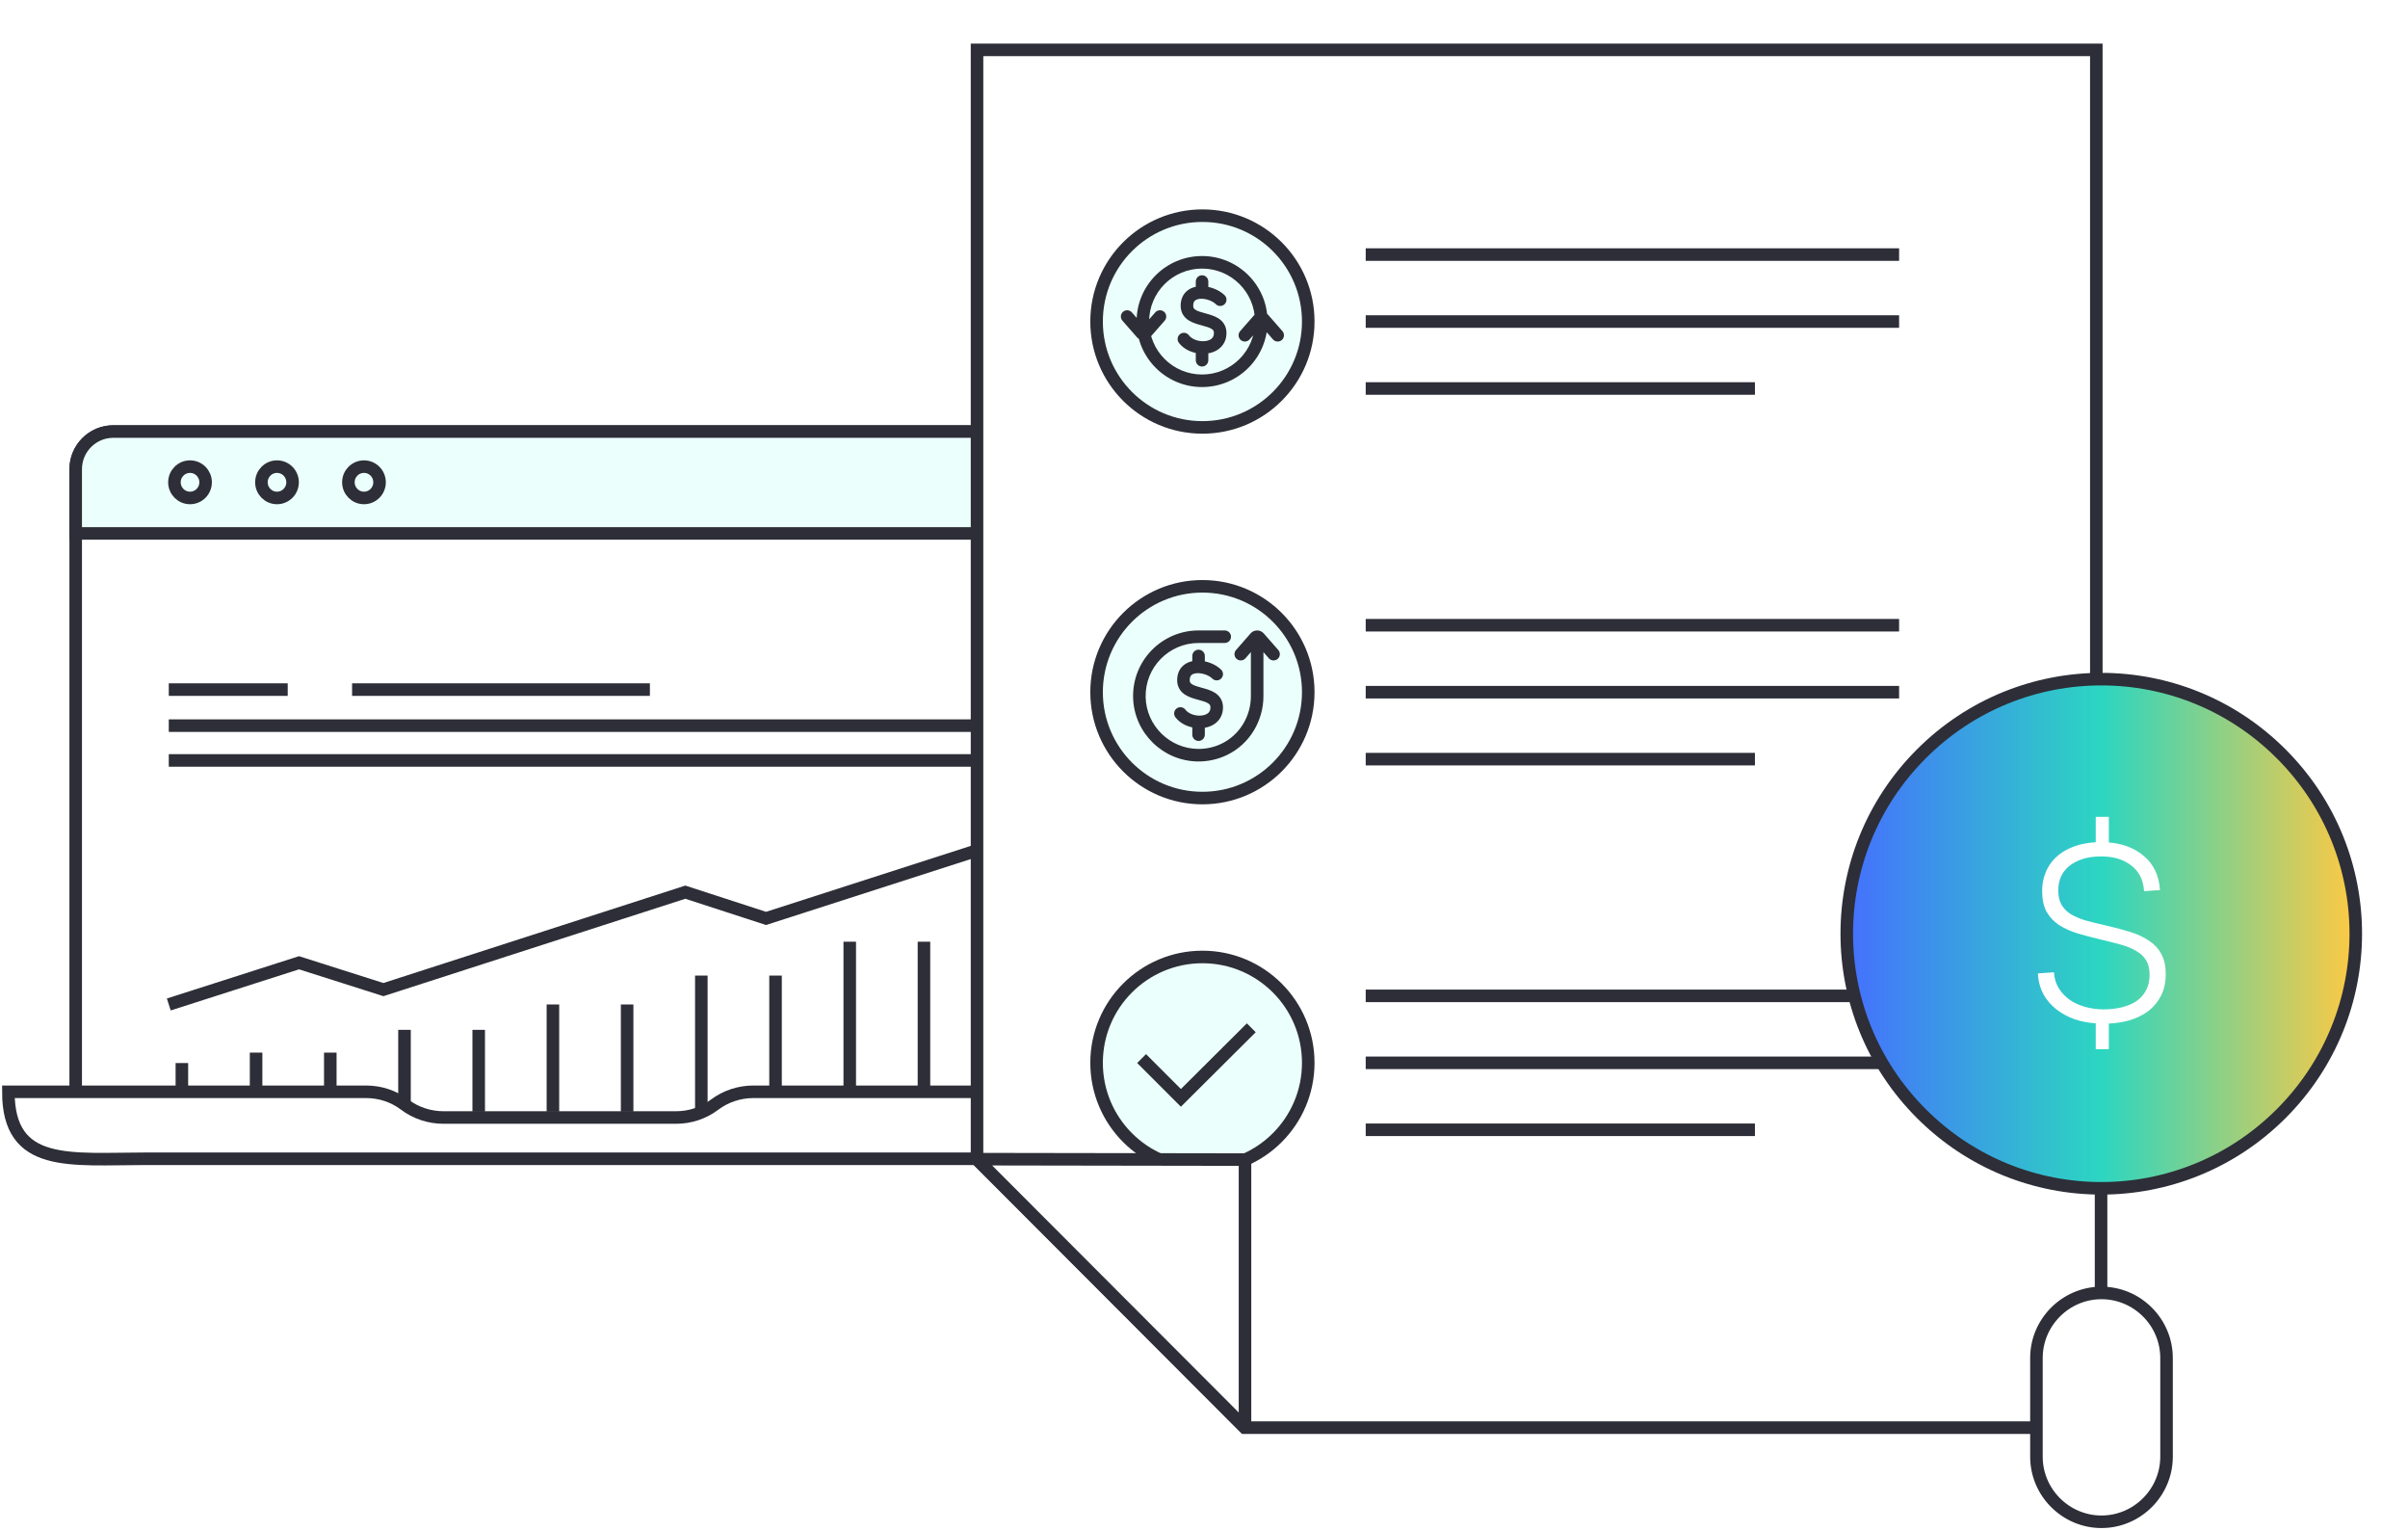 <svg width="576" height="366" viewBox="0 0 576 366" fill="none" xmlns="http://www.w3.org/2000/svg">
<g filter="url(#filter0_d_13269_3959)">
<rect x="28.107" y="93.194" width="231.244" height="165.747" rx="9" fill="white" stroke="#2D2E37" stroke-width="3" stroke-miterlimit="10"/>
<path d="M28.107 102.194C28.107 97.223 32.136 93.194 37.107 93.194H250.351C255.321 93.194 259.351 97.223 259.351 102.194V117.561H28.107V102.194Z" fill="#EBFFFC" stroke="#2D2E37" stroke-width="3" stroke-miterlimit="10"/>
<path d="M55.454 101.584C57.524 101.584 59.182 103.273 59.182 105.33C59.181 107.388 57.524 109.075 55.454 109.075C53.384 109.075 51.726 107.388 51.726 105.33C51.726 103.273 53.384 101.584 55.454 101.584Z" stroke="#2D2E37" stroke-width="3" stroke-miterlimit="10"/>
<path d="M76.259 101.584C78.329 101.584 79.987 103.273 79.987 105.33C79.987 107.388 78.329 109.075 76.259 109.075C74.189 109.075 72.531 107.388 72.531 105.33C72.531 103.273 74.189 101.584 76.259 101.584Z" stroke="#2D2E37" stroke-width="3" stroke-miterlimit="10"/>
<path d="M97.064 101.584C99.134 101.584 100.792 103.273 100.792 105.33C100.792 107.388 99.134 109.075 97.064 109.075C94.995 109.075 93.336 107.388 93.336 105.33C93.336 103.273 94.994 101.584 97.064 101.584Z" stroke="#2D2E37" stroke-width="3" stroke-miterlimit="10"/>
<path d="M89.008 255.849V241.711" stroke="#2D2E37" stroke-width="3" stroke-miterlimit="10"/>
<path d="M71.257 255.849V241.711" stroke="#2D2E37" stroke-width="3" stroke-miterlimit="10"/>
<path d="M124.509 255.849V236.265" stroke="#2D2E37" stroke-width="3" stroke-miterlimit="10"/>
<path d="M106.758 255.849V236.265" stroke="#2D2E37" stroke-width="3" stroke-miterlimit="10"/>
<path d="M160.01 255.849V230.197" stroke="#2D2E37" stroke-width="3" stroke-miterlimit="10"/>
<path d="M177.761 255.849V223.29" stroke="#2D2E37" stroke-width="3" stroke-miterlimit="10"/>
<path d="M213.262 255.849V215.189" stroke="#2D2E37" stroke-width="3" stroke-miterlimit="10"/>
<path d="M195.511 255.849V223.29" stroke="#2D2E37" stroke-width="3" stroke-miterlimit="10"/>
<path d="M231.013 255.849V215.189" stroke="#2D2E37" stroke-width="3" stroke-miterlimit="10"/>
<path d="M142.259 255.849V230.197" stroke="#2D2E37" stroke-width="3" stroke-miterlimit="10"/>
<path d="M53.507 255.849V244.204" stroke="#2D2E37" stroke-width="3" stroke-miterlimit="10"/>
<path d="M50.374 230.197L81.524 220.222L101.71 226.64L173.927 203.343L193.243 209.62L243.708 193.368" stroke="#2D2E37" stroke-width="3" stroke-miterlimit="10"/>
<path d="M243.708 171.841H50.374" stroke="#2D2E37" stroke-width="3" stroke-miterlimit="10"/>
<path d="M243.708 163.52H50.374" stroke="#2D2E37" stroke-width="3" stroke-miterlimit="10"/>
<path d="M78.823 154.903H50.374" stroke="#2D2E37" stroke-width="3" stroke-miterlimit="10"/>
<path d="M165.456 154.903H94.222" stroke="#2D2E37" stroke-width="3" stroke-miterlimit="10"/>
<path d="M106.818 254.154C109.456 256.148 112.754 257.228 116.052 257.228H171.706C175.086 257.228 178.302 256.148 180.94 254.154C183.579 252.159 186.877 251.079 190.175 251.079H275.758C275.758 269.443 260.999 267.092 242.778 267.092H44.98C26.759 267.092 12 269.443 12 251.079H97.583C100.964 251.079 104.179 252.159 106.818 254.154Z" fill="white" stroke="#2D2E37" stroke-width="3" stroke-miterlimit="10"/>
</g>
<g filter="url(#filter1_d_13269_3959)">
<path d="M511.445 331.393H307.705L243.708 267.293V267.19V1.927H511.445V2.03V163.331" fill="white"/>
<path d="M511.445 331.393H307.705L243.708 267.293V267.19V1.927H511.445V2.03V163.331" stroke="#2D2E37" stroke-width="3" stroke-miterlimit="10"/>
<path d="M464.27 50.877H336.682" stroke="#2D2E37" stroke-width="3" stroke-miterlimit="10"/>
<path d="M464.27 66.889H336.682" stroke="#2D2E37" stroke-width="3" stroke-miterlimit="10"/>
<path d="M429.783 82.901H336.682" stroke="#2D2E37" stroke-width="3" stroke-miterlimit="10"/>
<ellipse cx="297.621" cy="66.889" rx="25.316" ry="25.316" fill="#EBFFFC" stroke="#2D2E37" stroke-width="3" stroke-miterlimit="10"/>
<path d="M300.817 62.729C301.402 63.315 302.352 63.315 302.938 62.729C303.524 62.143 303.524 61.193 302.938 60.607L301.877 61.668L300.817 62.729ZM294.39 70.178C293.893 69.516 292.953 69.382 292.29 69.879C291.627 70.376 291.493 71.316 291.991 71.979L293.19 71.079L294.39 70.178ZM299.034 57.325C299.034 56.496 298.362 55.825 297.534 55.825C296.705 55.825 296.034 56.496 296.034 57.325H297.534H299.034ZM296.034 76.146C296.034 76.974 296.705 77.646 297.534 77.646C298.362 77.646 299.034 76.974 299.034 76.146H297.534H296.034ZM314.501 71.162C315.047 71.785 315.995 71.848 316.618 71.302C317.241 70.756 317.303 69.808 316.757 69.185L315.629 70.174L314.501 71.162ZM306.647 69.185C306.102 69.808 306.164 70.756 306.787 71.302C307.41 71.848 308.358 71.785 308.904 71.162L307.776 70.174L306.647 69.185ZM312.153 66.206L313.281 65.218L312.153 66.206ZM311.252 66.206L310.124 65.218L311.252 66.206ZM280.742 64.703C280.196 64.08 279.248 64.017 278.625 64.563C278.002 65.109 277.94 66.057 278.486 66.68L279.614 65.692L280.742 64.703ZM288.596 66.68C289.141 66.057 289.079 65.109 288.456 64.563C287.833 64.017 286.885 64.08 286.339 64.703L287.467 65.692L288.596 66.68ZM283.09 69.659L281.962 70.648L283.09 69.659ZM283.991 69.659L285.119 70.648H285.119L283.991 69.659ZM311.702 66.889H310.202C310.202 73.885 304.532 79.555 297.537 79.555V81.055V82.555C306.189 82.555 313.202 75.541 313.202 66.889H311.702ZM297.537 81.055V79.555C290.541 79.555 284.871 73.885 284.871 66.889H283.371H281.871C281.871 75.541 288.885 82.555 297.537 82.555V81.055ZM283.371 66.889H284.871C284.871 59.894 290.541 54.224 297.537 54.224V52.724V51.224C288.885 51.224 281.871 58.237 281.871 66.889H283.371ZM297.537 52.724V54.224C304.532 54.224 310.202 59.894 310.202 66.889H311.702H313.202C313.202 58.237 306.189 51.224 297.537 51.224V52.724ZM301.877 61.668L302.938 60.607C301.632 59.301 299.499 58.496 297.575 58.443L297.534 59.943L297.493 61.442C298.779 61.477 300.138 62.05 300.817 62.729L301.877 61.668ZM293.19 71.079L291.991 71.979C293.272 73.686 295.494 74.519 297.48 74.591L297.534 73.092L297.588 71.593C296.223 71.544 294.977 70.96 294.39 70.178L293.19 71.079ZM297.534 59.943L297.574 58.443C296.412 58.412 295.13 58.651 294.103 59.43C293.012 60.256 292.415 61.533 292.415 63.115H293.915H295.415C295.415 62.339 295.672 62.004 295.914 61.821C296.219 61.59 296.747 61.422 297.494 61.442L297.534 59.943ZM293.915 63.115H292.415C292.415 63.899 292.598 64.611 292.969 65.233C293.335 65.846 293.835 66.29 294.354 66.62C295.331 67.242 296.57 67.566 297.501 67.82C298.56 68.109 299.312 68.328 299.828 68.656C300.056 68.801 300.178 68.934 300.247 69.05C300.312 69.158 300.377 69.328 300.377 69.63H301.877H303.377C303.377 68.847 303.194 68.134 302.823 67.513C302.457 66.9 301.957 66.455 301.439 66.125C300.462 65.504 299.223 65.18 298.291 64.926C297.232 64.637 296.481 64.418 295.965 64.089C295.736 63.944 295.615 63.812 295.545 63.695C295.481 63.587 295.415 63.417 295.415 63.115H293.915ZM301.877 69.63H300.377C300.377 70.377 300.089 70.805 299.679 71.092C299.209 71.421 298.472 71.625 297.588 71.593L297.534 73.092L297.48 74.591C298.82 74.64 300.254 74.352 301.4 73.549C302.606 72.705 303.377 71.362 303.377 69.63H301.877ZM297.534 59.943H299.034V57.325H297.534H296.034V59.943H297.534ZM297.534 73.092H296.034V76.146H297.534H299.034V73.092H297.534ZM315.629 70.174L316.757 69.185L313.281 65.218L312.153 66.206L311.025 67.194L314.501 71.162L315.629 70.174ZM311.252 66.206L310.124 65.218L306.647 69.185L307.776 70.174L308.904 71.162L312.38 67.194L311.252 66.206ZM312.153 66.206L313.281 65.218C312.445 64.263 310.96 64.263 310.124 65.218L311.252 66.206L312.38 67.194C312.021 67.604 311.384 67.604 311.025 67.194L312.153 66.206ZM279.614 65.692L278.486 66.68L281.962 70.648L283.09 69.659L284.218 68.671L280.742 64.703L279.614 65.692ZM283.991 69.659L285.119 70.648L288.596 66.68L287.467 65.692L286.339 64.703L282.863 68.671L283.991 69.659ZM283.09 69.659L281.962 70.648C282.798 71.602 284.283 71.602 285.119 70.648L283.991 69.659L282.863 68.671C283.222 68.261 283.859 68.261 284.218 68.671L283.09 69.659Z" fill="#2D2E37"/>
<path d="M464.27 139.509H336.682" stroke="#2D2E37" stroke-width="3" stroke-miterlimit="10"/>
<path d="M464.27 155.521H336.682" stroke="#2D2E37" stroke-width="3" stroke-miterlimit="10"/>
<path d="M429.783 171.533H336.682" stroke="#2D2E37" stroke-width="3" stroke-miterlimit="10"/>
<ellipse cx="297.621" cy="155.521" rx="25.316" ry="25.316" fill="#EBFFFC" stroke="#2D2E37" stroke-width="3" stroke-miterlimit="10"/>
<path d="M312.216 143.251C312.216 142.423 311.544 141.751 310.716 141.751C309.887 141.751 309.216 142.423 309.216 143.251L310.716 143.251L312.216 143.251ZM310.716 156.461H309.216H310.716ZM302.81 169.208L302.163 167.855L302.163 167.855L302.81 169.208ZM296.53 170.587L296.512 172.087L296.512 172.087L296.53 170.587ZM282.542 156.773L281.043 156.809L281.043 156.809L282.542 156.773ZM302.96 143.757C303.789 143.757 304.46 143.085 304.46 142.257C304.46 141.428 303.789 140.757 302.96 140.757V142.257V143.757ZM299.984 152.262C300.57 152.848 301.519 152.848 302.105 152.262C302.691 151.676 302.691 150.726 302.105 150.141L301.045 151.201L299.984 152.262ZM293.557 159.711C293.06 159.049 292.12 158.915 291.457 159.412C290.795 159.909 290.661 160.849 291.158 161.512L292.358 160.612L293.557 159.711ZM298.201 146.858C298.201 146.029 297.53 145.358 296.701 145.358C295.873 145.358 295.201 146.029 295.201 146.858H296.701H298.201ZM295.201 165.679C295.201 166.507 295.873 167.179 296.701 167.179C297.53 167.179 298.201 166.507 298.201 165.679H296.701H295.201ZM313.514 147.418C314.06 148.041 315.008 148.104 315.631 147.558C316.254 147.012 316.317 146.065 315.771 145.441L314.643 146.43L313.514 147.418ZM305.661 145.441C305.115 146.065 305.178 147.012 305.801 147.558C306.424 148.104 307.371 148.041 307.917 147.418L306.789 146.43L305.661 145.441ZM311.167 142.462L310.038 143.451V143.451L311.167 142.462ZM310.265 142.462L309.137 141.474L310.265 142.462ZM310.716 143.251L309.216 143.251L309.216 156.461H310.716H312.216L312.216 143.251L310.716 143.251ZM310.716 156.461H309.216C309.216 161.313 306.496 165.782 302.163 167.855L302.81 169.208L303.457 170.561C308.877 167.969 312.216 162.419 312.216 156.461H310.716ZM302.81 169.208L302.163 167.855C300.468 168.666 298.563 169.111 296.547 169.088L296.53 170.587L296.512 172.087C298.997 172.116 301.356 171.566 303.457 170.561L302.81 169.208ZM296.53 170.587L296.548 169.088C289.777 169.006 284.206 163.507 284.042 156.737L282.542 156.773L281.043 156.809C281.246 165.195 288.127 171.987 296.512 172.087L296.53 170.587ZM282.542 156.773L284.042 156.737C283.87 149.598 289.606 143.757 296.704 143.757V142.257V140.757C287.924 140.757 280.83 147.982 281.043 156.809L282.542 156.773ZM296.704 142.257V143.757H302.96V142.257V140.757H296.704V142.257ZM301.045 151.201L302.105 150.141C300.799 148.835 298.666 148.029 296.742 147.976L296.701 149.476L296.66 150.975C297.946 151.011 299.305 151.583 299.984 152.262L301.045 151.201ZM292.358 160.612L291.158 161.512C292.439 163.219 294.661 164.053 296.647 164.125L296.701 162.626L296.755 161.126C295.391 161.077 294.144 160.493 293.557 159.711L292.358 160.612ZM296.701 149.476L296.741 147.976C295.579 147.945 294.298 148.184 293.27 148.963C292.18 149.789 291.582 151.066 291.582 152.648H293.082H294.582C294.582 151.872 294.84 151.537 295.082 151.354C295.386 151.123 295.914 150.955 296.661 150.975L296.701 149.476ZM293.082 152.648H291.582C291.582 153.432 291.765 154.144 292.136 154.766C292.502 155.379 293.003 155.823 293.521 156.153C294.498 156.775 295.737 157.099 296.669 157.353C297.728 157.642 298.479 157.861 298.995 158.189C299.223 158.335 299.345 158.467 299.414 158.583C299.479 158.691 299.545 158.861 299.545 159.164H301.045H302.545C302.545 158.38 302.362 157.668 301.991 157.046C301.625 156.433 301.124 155.988 300.606 155.658C299.629 155.037 298.39 154.713 297.458 154.459C296.399 154.17 295.648 153.951 295.132 153.622C294.904 153.477 294.782 153.345 294.712 153.228C294.648 153.12 294.582 152.951 294.582 152.648H293.082ZM301.045 159.164H299.545C299.545 159.91 299.256 160.338 298.846 160.625C298.376 160.955 297.639 161.158 296.755 161.126L296.701 162.626L296.647 164.125C297.987 164.173 299.422 163.885 300.567 163.083C301.774 162.238 302.545 160.895 302.545 159.164H301.045ZM296.701 149.476H298.201V146.858H296.701H295.201V149.476H296.701ZM296.701 162.626H295.201V165.679H296.701H298.201V162.626H296.701ZM314.643 146.43L315.771 145.441L312.295 141.474L311.167 142.462L310.038 143.451L313.514 147.418L314.643 146.43ZM310.265 142.462L309.137 141.474L305.661 145.441L306.789 146.43L307.917 147.418L311.393 143.451L310.265 142.462ZM311.167 142.462L312.295 141.474C311.459 140.519 309.973 140.519 309.137 141.474L310.265 142.462L311.393 143.451C311.035 143.86 310.397 143.86 310.038 143.451L311.167 142.462Z" fill="#2D2E37"/>
<path d="M464.27 228.14H336.682" stroke="#2D2E37" stroke-width="3" stroke-miterlimit="10"/>
<path d="M464.27 244.153H336.682" stroke="#2D2E37" stroke-width="3" stroke-miterlimit="10"/>
<path d="M429.783 260.165H336.682" stroke="#2D2E37" stroke-width="3" stroke-miterlimit="10"/>
<ellipse cx="297.621" cy="244.153" rx="25.316" ry="25.316" fill="#EBFFFC" stroke="#2D2E37" stroke-width="3" stroke-miterlimit="10"/>
<path d="M309.312 235.772L292.473 252.533L283.074 243.134" stroke="#2D2E37" stroke-width="3" stroke-miterlimit="10"/>
<path d="M307.808 331.393V267.293L243.708 267.19" fill="white"/>
<path d="M307.808 331.393V267.293L243.708 267.19L307.808 331.393Z" stroke="#2D2E37" stroke-width="3" stroke-miterlimit="10" stroke-linejoin="bevel"/>
</g>
<g filter="url(#filter2_d_13269_3959)">
<path d="M469.605 170.256C445.799 194.061 445.799 232.501 469.605 256.306C493.411 280.112 531.85 280.112 555.656 256.306C579.461 232.501 579.461 194.061 555.656 170.256C531.85 146.45 493.411 146.45 469.605 170.256Z" fill="url(#paint0_linear_13269_3959)" stroke="#2D2E37" stroke-width="3" stroke-miterlimit="10"/>
<path d="M512.579 299.177V274.032" stroke="#2D2E37" stroke-width="3" stroke-miterlimit="10"/>
<path d="M512.681 353.899C521.235 353.899 528.242 346.891 528.242 338.338V314.738C528.242 306.185 521.235 299.177 512.681 299.177C504.127 299.177 497.12 306.185 497.12 314.738V338.338C497.12 346.891 504.127 353.899 512.681 353.899Z" fill="white" stroke="#2D2E37" stroke-width="3" stroke-miterlimit="10"/>
<path d="M527.8 222.882C527.8 224.824 527.446 226.504 526.736 227.922C526.027 229.341 525.056 230.536 523.824 231.506C522.592 232.44 521.155 233.168 519.512 233.69C517.87 234.176 516.096 234.456 514.192 234.53V240.634H511.56V234.474C509.656 234.362 507.883 234.026 506.24 233.466C504.635 232.869 503.216 232.085 501.984 231.114C500.752 230.144 499.763 228.986 499.016 227.642C498.27 226.261 497.84 224.712 497.728 222.994L501.088 222.77C501.2 224.152 501.592 225.384 502.264 226.466C502.936 227.549 503.814 228.482 504.896 229.266C505.979 230.013 507.23 230.592 508.648 231.002C510.067 231.413 511.598 231.618 513.24 231.618C514.808 231.618 516.264 231.45 517.608 231.114C518.99 230.778 520.184 230.274 521.192 229.602C522.2 228.893 522.984 228.016 523.544 226.97C524.142 225.888 524.44 224.6 524.44 223.106C524.44 221.613 524.142 220.4 523.544 219.466C522.984 218.533 522.163 217.768 521.08 217.17C520.035 216.536 518.747 216.013 517.216 215.602C515.723 215.192 514.024 214.762 512.12 214.314C510.254 213.866 508.499 213.4 506.856 212.914C505.251 212.392 503.832 211.738 502.6 210.954C501.406 210.133 500.454 209.106 499.744 207.874C499.072 206.605 498.736 204.981 498.736 203.002C498.736 201.509 498.998 200.109 499.52 198.802C500.043 197.458 500.827 196.282 501.872 195.274C502.955 194.229 504.299 193.389 505.904 192.754C507.51 192.12 509.395 191.746 511.56 191.634V185.586H514.192V191.69C515.91 191.802 517.496 192.138 518.952 192.698C520.408 193.258 521.659 194.005 522.704 194.938C523.787 195.834 524.646 196.936 525.28 198.242C525.915 199.549 526.288 201.005 526.4 202.61L523.096 202.834C522.872 200.184 521.808 198.149 519.904 196.73C518.038 195.274 515.611 194.546 512.624 194.546C510.87 194.546 509.32 194.77 507.976 195.218C506.67 195.666 505.568 196.264 504.672 197.01C503.814 197.757 503.16 198.634 502.712 199.642C502.302 200.65 502.096 201.733 502.096 202.89C502.096 204.384 502.376 205.597 502.936 206.53C503.496 207.464 504.262 208.229 505.232 208.826C506.24 209.424 507.416 209.928 508.76 210.338C510.142 210.712 511.654 211.085 513.296 211.458C515.611 211.981 517.664 212.522 519.456 213.082C521.248 213.642 522.76 214.352 523.992 215.21C525.224 216.032 526.158 217.058 526.792 218.29C527.464 219.522 527.8 221.053 527.8 222.882Z" fill="white"/>
<path d="M526.736 227.922L526.96 228.034L526.736 227.922ZM523.824 231.506L523.975 231.706L523.979 231.703L523.824 231.506ZM519.512 233.69L519.583 233.93L519.588 233.929L519.512 233.69ZM514.192 234.53L514.182 234.281L513.942 234.29V234.53H514.192ZM514.192 240.634V240.884H514.442V240.634H514.192ZM511.56 240.634H511.31V240.884H511.56V240.634ZM511.56 234.474H511.81V234.239L511.575 234.225L511.56 234.474ZM506.24 233.466L506.153 233.701L506.16 233.703L506.24 233.466ZM501.984 231.114L502.139 230.918L501.984 231.114ZM499.016 227.642L498.796 227.761L498.798 227.764L499.016 227.642ZM497.728 222.994L497.712 222.745L497.463 222.762L497.479 223.011L497.728 222.994ZM501.088 222.77L501.337 222.75L501.318 222.505L501.072 222.521L501.088 222.77ZM502.264 226.466L502.052 226.598L502.264 226.466ZM504.896 229.266L504.75 229.469L504.754 229.472L504.896 229.266ZM508.648 231.002L508.718 230.762L508.648 231.002ZM517.608 231.114L517.549 230.871L517.548 230.872L517.608 231.114ZM521.192 229.602L521.331 229.81L521.336 229.807L521.192 229.602ZM523.544 226.97L523.325 226.85L523.324 226.852L523.544 226.97ZM523.544 219.466L523.33 219.595L523.334 219.601L523.544 219.466ZM521.08 217.17L520.95 217.384L520.96 217.389L521.08 217.17ZM517.216 215.602L517.15 215.843L517.152 215.844L517.216 215.602ZM512.12 214.314L512.062 214.557L512.063 214.558L512.12 214.314ZM506.856 212.914L506.779 213.152L506.785 213.154L506.856 212.914ZM502.6 210.954L502.459 211.161L502.466 211.165L502.6 210.954ZM499.744 207.874L499.523 207.991L499.528 207.999L499.744 207.874ZM499.52 198.802L499.752 198.895L499.753 198.893L499.52 198.802ZM501.872 195.274L502.046 195.454L502.046 195.454L501.872 195.274ZM505.904 192.754L505.812 192.522L505.904 192.754ZM511.56 191.634L511.573 191.884L511.81 191.872V191.634H511.56ZM511.56 185.586V185.336H511.31V185.586H511.56ZM514.192 185.586H514.442V185.336H514.192V185.586ZM514.192 191.69H513.942V191.925L514.176 191.94L514.192 191.69ZM522.704 194.938L522.538 195.125L522.545 195.131L522.704 194.938ZM525.28 198.242L525.505 198.133L525.28 198.242ZM526.4 202.61L526.417 202.86L526.667 202.843L526.65 202.593L526.4 202.61ZM523.096 202.834L522.847 202.855L522.868 203.1L523.113 203.084L523.096 202.834ZM519.904 196.73L519.75 196.928L519.755 196.931L519.904 196.73ZM507.976 195.218L507.897 194.981L507.895 194.982L507.976 195.218ZM504.672 197.01L504.512 196.818L504.508 196.822L504.672 197.01ZM502.712 199.642L502.484 199.541L502.481 199.548L502.712 199.642ZM502.936 206.53L502.722 206.659L502.936 206.53ZM505.232 208.826L505.101 209.039L505.105 209.041L505.232 208.826ZM508.76 210.338L508.687 210.578L508.695 210.58L508.76 210.338ZM513.296 211.458L513.241 211.702L513.241 211.702L513.296 211.458ZM519.456 213.082L519.382 213.321L519.456 213.082ZM523.992 215.21L523.849 215.416L523.854 215.418L523.992 215.21ZM526.792 218.29L526.57 218.405L526.573 218.41L526.792 218.29ZM527.8 222.882H527.55C527.55 224.793 527.201 226.434 526.513 227.811L526.736 227.922L526.96 228.034C527.69 226.574 528.05 224.854 528.05 222.882H527.8ZM526.736 227.922L526.513 227.811C525.82 229.197 524.872 230.362 523.67 231.31L523.824 231.506L523.979 231.703C525.24 230.709 526.234 229.485 526.96 228.034L526.736 227.922ZM523.824 231.506L523.673 231.307C522.466 232.221 521.055 232.937 519.436 233.452L519.512 233.69L519.588 233.929C521.255 233.398 522.718 232.658 523.975 231.706L523.824 231.506ZM519.512 233.69L519.441 233.451C517.821 233.929 516.068 234.207 514.182 234.281L514.192 234.53L514.202 234.78C516.124 234.705 517.919 234.422 519.583 233.93L519.512 233.69ZM514.192 234.53H513.942V240.634H514.192H514.442V234.53H514.192ZM514.192 240.634V240.384H511.56V240.634V240.884H514.192V240.634ZM511.56 240.634H511.81V234.474H511.56H511.31V240.634H511.56ZM511.56 234.474L511.575 234.225C509.691 234.114 507.94 233.782 506.321 233.23L506.24 233.466L506.16 233.703C507.826 234.271 509.621 234.611 511.546 234.724L511.56 234.474ZM506.24 233.466L506.327 233.232C504.744 232.643 503.349 231.871 502.139 230.918L501.984 231.114L501.83 231.311C503.084 232.299 504.526 233.095 506.153 233.701L506.24 233.466ZM501.984 231.114L502.139 230.918C500.933 229.967 499.965 228.835 499.235 227.521L499.016 227.642L498.798 227.764C499.561 229.137 500.572 230.32 501.83 231.311L501.984 231.114ZM499.016 227.642L499.236 227.523C498.508 226.177 498.088 224.663 497.978 222.978L497.728 222.994L497.479 223.011C497.593 224.76 498.031 226.345 498.796 227.761L499.016 227.642ZM497.728 222.994L497.745 223.244L501.105 223.02L501.088 222.77L501.072 222.521L497.712 222.745L497.728 222.994ZM501.088 222.77L500.839 222.791C500.954 224.208 501.357 225.479 502.052 226.598L502.264 226.466L502.477 226.335C501.827 225.289 501.447 224.095 501.337 222.75L501.088 222.77ZM502.264 226.466L502.052 226.598C502.742 227.71 503.642 228.667 504.75 229.469L504.896 229.266L505.043 229.064C503.985 228.298 503.131 227.388 502.477 226.335L502.264 226.466ZM504.896 229.266L504.754 229.472C505.862 230.236 507.137 230.825 508.579 231.243L508.648 231.002L508.718 230.762C507.322 230.358 506.096 229.79 505.038 229.061L504.896 229.266ZM508.648 231.002L508.579 231.243C510.022 231.66 511.577 231.868 513.24 231.868V231.618V231.368C511.619 231.368 510.112 231.166 508.718 230.762L508.648 231.002ZM513.24 231.618V231.868C514.826 231.868 516.303 231.698 517.669 231.357L517.608 231.114L517.548 230.872C516.226 231.202 514.79 231.368 513.24 231.368V231.618ZM517.608 231.114L517.667 231.357C519.072 231.016 520.295 230.501 521.331 229.81L521.192 229.602L521.054 229.394C520.074 230.048 518.907 230.541 517.549 230.871L517.608 231.114ZM521.192 229.602L521.336 229.807C522.375 229.076 523.186 228.169 523.765 227.088L523.544 226.97L523.324 226.852C522.783 227.862 522.026 228.71 521.048 229.398L521.192 229.602ZM523.544 226.97L523.763 227.091C524.385 225.965 524.69 224.633 524.69 223.106H524.44H524.19C524.19 224.566 523.898 225.811 523.325 226.85L523.544 226.97ZM524.44 223.106H524.69C524.69 221.581 524.385 220.317 523.755 219.332L523.544 219.466L523.334 219.601C523.898 220.483 524.19 221.645 524.19 223.106H524.44ZM523.544 219.466L523.759 219.338C523.173 218.362 522.317 217.567 521.201 216.951L521.08 217.17L520.96 217.389C522.009 217.968 522.796 218.704 523.33 219.595L523.544 219.466ZM521.08 217.17L521.21 216.957C520.14 216.307 518.828 215.776 517.281 215.361L517.216 215.602L517.152 215.844C518.666 216.25 519.93 216.765 520.951 217.384L521.08 217.17ZM517.216 215.602L517.283 215.361C515.786 214.95 514.084 214.52 512.178 214.071L512.12 214.314L512.063 214.558C513.965 215.005 515.66 215.434 517.15 215.843L517.216 215.602ZM512.12 214.314L512.179 214.071C510.316 213.624 508.565 213.159 506.927 212.675L506.856 212.914L506.785 213.154C508.433 213.641 510.192 214.109 512.062 214.557L512.12 214.314ZM506.856 212.914L506.934 212.677C505.345 212.16 503.946 211.515 502.735 210.743L502.6 210.954L502.466 211.165C503.718 211.962 505.157 212.624 506.779 213.152L506.856 212.914ZM502.6 210.954L502.742 210.748C501.577 209.948 500.651 208.949 499.961 207.75L499.744 207.874L499.528 207.999C500.256 209.264 501.234 210.318 502.459 211.16L502.6 210.954ZM499.744 207.874L499.965 207.757C499.318 206.535 498.986 204.955 498.986 203.002H498.736H498.486C498.486 205.007 498.826 206.675 499.523 207.991L499.744 207.874ZM498.736 203.002H498.986C498.986 201.539 499.242 200.171 499.752 198.895L499.52 198.802L499.288 198.71C498.753 200.047 498.486 201.479 498.486 203.002H498.736ZM499.52 198.802L499.753 198.893C500.263 197.583 501.026 196.437 502.046 195.454L501.872 195.274L501.699 195.094C500.628 196.127 499.823 197.334 499.287 198.712L499.52 198.802ZM501.872 195.274L502.046 195.454C503.102 194.435 504.417 193.611 505.996 192.987L505.904 192.754L505.812 192.522C504.181 193.167 502.808 194.023 501.699 195.095L501.872 195.274ZM505.904 192.754L505.996 192.987C507.571 192.364 509.428 191.995 511.573 191.884L511.56 191.634L511.547 191.385C509.362 191.498 507.448 191.875 505.812 192.522L505.904 192.754ZM511.56 191.634H511.81V185.586H511.56H511.31V191.634H511.56ZM511.56 185.586V185.836H514.192V185.586V185.336H511.56V185.586ZM514.192 185.586H513.942V191.69H514.192H514.442V185.586H514.192ZM514.192 191.69L514.176 191.94C515.871 192.05 517.432 192.382 518.863 192.932L518.952 192.698L519.042 192.465C517.56 191.895 515.948 191.554 514.209 191.441L514.192 191.69ZM518.952 192.698L518.863 192.932C520.294 193.482 521.517 194.214 522.538 195.125L522.704 194.938L522.871 194.752C521.801 193.796 520.523 193.035 519.042 192.465L518.952 192.698ZM522.704 194.938L522.545 195.131C523.599 196.003 524.436 197.076 525.055 198.352L525.28 198.242L525.505 198.133C524.855 196.795 523.975 195.665 522.864 194.746L522.704 194.938ZM525.28 198.242L525.055 198.352C525.675 199.627 526.041 201.051 526.151 202.628L526.4 202.61L526.65 202.593C526.536 200.959 526.155 199.472 525.505 198.133L525.28 198.242ZM526.4 202.61L526.383 202.361L523.079 202.585L523.096 202.834L523.113 203.084L526.417 202.86L526.4 202.61ZM523.096 202.834L523.345 202.813C523.116 200.101 522.022 197.997 520.054 196.53L519.904 196.73L519.755 196.931C521.594 198.301 522.628 200.267 522.847 202.855L523.096 202.834ZM519.904 196.73L520.058 196.533C518.137 195.035 515.652 194.296 512.624 194.296V194.546V194.796C515.57 194.796 517.938 195.514 519.751 196.927L519.904 196.73ZM512.624 194.546V194.296C510.849 194.296 509.272 194.523 507.897 194.981L507.976 195.218L508.055 195.456C509.369 195.018 510.89 194.796 512.624 194.796V194.546ZM507.976 195.218L507.895 194.982C506.565 195.438 505.436 196.049 504.512 196.818L504.672 197.01L504.832 197.202C505.701 196.478 506.774 195.895 508.057 195.455L507.976 195.218ZM504.672 197.01L504.508 196.822C503.623 197.592 502.947 198.498 502.484 199.541L502.712 199.642L502.941 199.744C503.373 198.77 504.004 197.922 504.836 197.199L504.672 197.01ZM502.712 199.642L502.481 199.548C502.057 200.588 501.846 201.703 501.846 202.89H502.096H502.346C502.346 201.763 502.546 200.713 502.944 199.737L502.712 199.642ZM502.096 202.89H501.846C501.846 204.413 502.131 205.675 502.722 206.659L502.936 206.53L503.151 206.402C502.621 205.519 502.346 204.355 502.346 202.89H502.096ZM502.936 206.53L502.722 206.659C503.304 207.628 504.098 208.422 505.101 209.039L505.232 208.826L505.363 208.613C504.425 208.036 503.689 207.299 503.151 206.402L502.936 206.53ZM505.232 208.826L505.105 209.041C506.133 209.651 507.328 210.162 508.687 210.577L508.76 210.338L508.833 210.099C507.505 209.693 506.348 209.197 505.36 208.611L505.232 208.826ZM508.76 210.338L508.695 210.58C510.08 210.954 511.595 211.328 513.241 211.702L513.296 211.458L513.352 211.215C511.712 210.842 510.203 210.469 508.826 210.097L508.76 210.338ZM513.296 211.458L513.241 211.702C515.551 212.224 517.598 212.763 519.382 213.321L519.456 213.082L519.531 212.844C517.731 212.281 515.671 211.738 513.351 211.215L513.296 211.458ZM519.456 213.082L519.382 213.321C521.155 213.875 522.643 214.575 523.849 215.415L523.992 215.21L524.135 215.005C522.878 214.129 521.341 213.41 519.531 212.844L519.456 213.082ZM523.992 215.21L523.854 215.418C525.053 216.218 525.956 217.213 526.57 218.405L526.792 218.29L527.015 218.176C526.359 216.904 525.396 215.846 524.131 215.002L523.992 215.21ZM526.792 218.29L526.573 218.41C527.22 219.596 527.55 221.083 527.55 222.882H527.8H528.05C528.05 221.024 527.709 219.449 527.012 218.171L526.792 218.29Z" fill="white"/>
</g>
<defs>
<filter id="filter0_d_13269_3959" x="0.5" y="91.694" width="276.758" height="186.996" filterUnits="userSpaceOnUse" color-interpolation-filters="sRGB">
<feFlood flood-opacity="0" result="BackgroundImageFix"/>
<feColorMatrix in="SourceAlpha" type="matrix" values="0 0 0 0 0 0 0 0 0 0 0 0 0 0 0 0 0 0 127 0" result="hardAlpha"/>
<feOffset dx="-10" dy="10"/>
<feComposite in2="hardAlpha" operator="out"/>
<feColorMatrix type="matrix" values="0 0 0 0 0 0 0 0 0 0 0 0 0 0 0 0 0 0 0.05 0"/>
<feBlend mode="normal" in2="BackgroundImageFix" result="effect1_dropShadow_13269_3959"/>
<feBlend mode="normal" in="SourceGraphic" in2="effect1_dropShadow_13269_3959" result="shape"/>
</filter>
<filter id="filter1_d_13269_3959" x="232.208" y="0.427" width="280.737" height="342.466" filterUnits="userSpaceOnUse" color-interpolation-filters="sRGB">
<feFlood flood-opacity="0" result="BackgroundImageFix"/>
<feColorMatrix in="SourceAlpha" type="matrix" values="0 0 0 0 0 0 0 0 0 0 0 0 0 0 0 0 0 0 127 0" result="hardAlpha"/>
<feOffset dx="-10" dy="10"/>
<feComposite in2="hardAlpha" operator="out"/>
<feColorMatrix type="matrix" values="0 0 0 0 0 0 0 0 0 0 0 0 0 0 0 0 0 0 0.05 0"/>
<feBlend mode="normal" in2="BackgroundImageFix" result="effect1_dropShadow_13269_3959"/>
<feBlend mode="normal" in="SourceGraphic" in2="effect1_dropShadow_13269_3959" result="shape"/>
</filter>
<filter id="filter2_d_13269_3959" x="440.25" y="150.901" width="134.76" height="214.498" filterUnits="userSpaceOnUse" color-interpolation-filters="sRGB">
<feFlood flood-opacity="0" result="BackgroundImageFix"/>
<feColorMatrix in="SourceAlpha" type="matrix" values="0 0 0 0 0 0 0 0 0 0 0 0 0 0 0 0 0 0 127 0" result="hardAlpha"/>
<feOffset dx="-10" dy="10"/>
<feComposite in2="hardAlpha" operator="out"/>
<feColorMatrix type="matrix" values="0 0 0 0 0 0 0 0 0 0 0 0 0 0 0 0 0 0 0.05 0"/>
<feBlend mode="normal" in2="BackgroundImageFix" result="effect1_dropShadow_13269_3959"/>
<feBlend mode="normal" in="SourceGraphic" in2="effect1_dropShadow_13269_3959" result="shape"/>
</filter>
<linearGradient id="paint0_linear_13269_3959" x1="573.51" y1="224.183" x2="451.75" y2="224.183" gradientUnits="userSpaceOnUse">
<stop stop-color="#FEC943"/>
<stop offset="0.5" stop-color="#2CD6C1"/>
<stop offset="1" stop-color="#4570FE"/>
</linearGradient>
</defs>
</svg>
